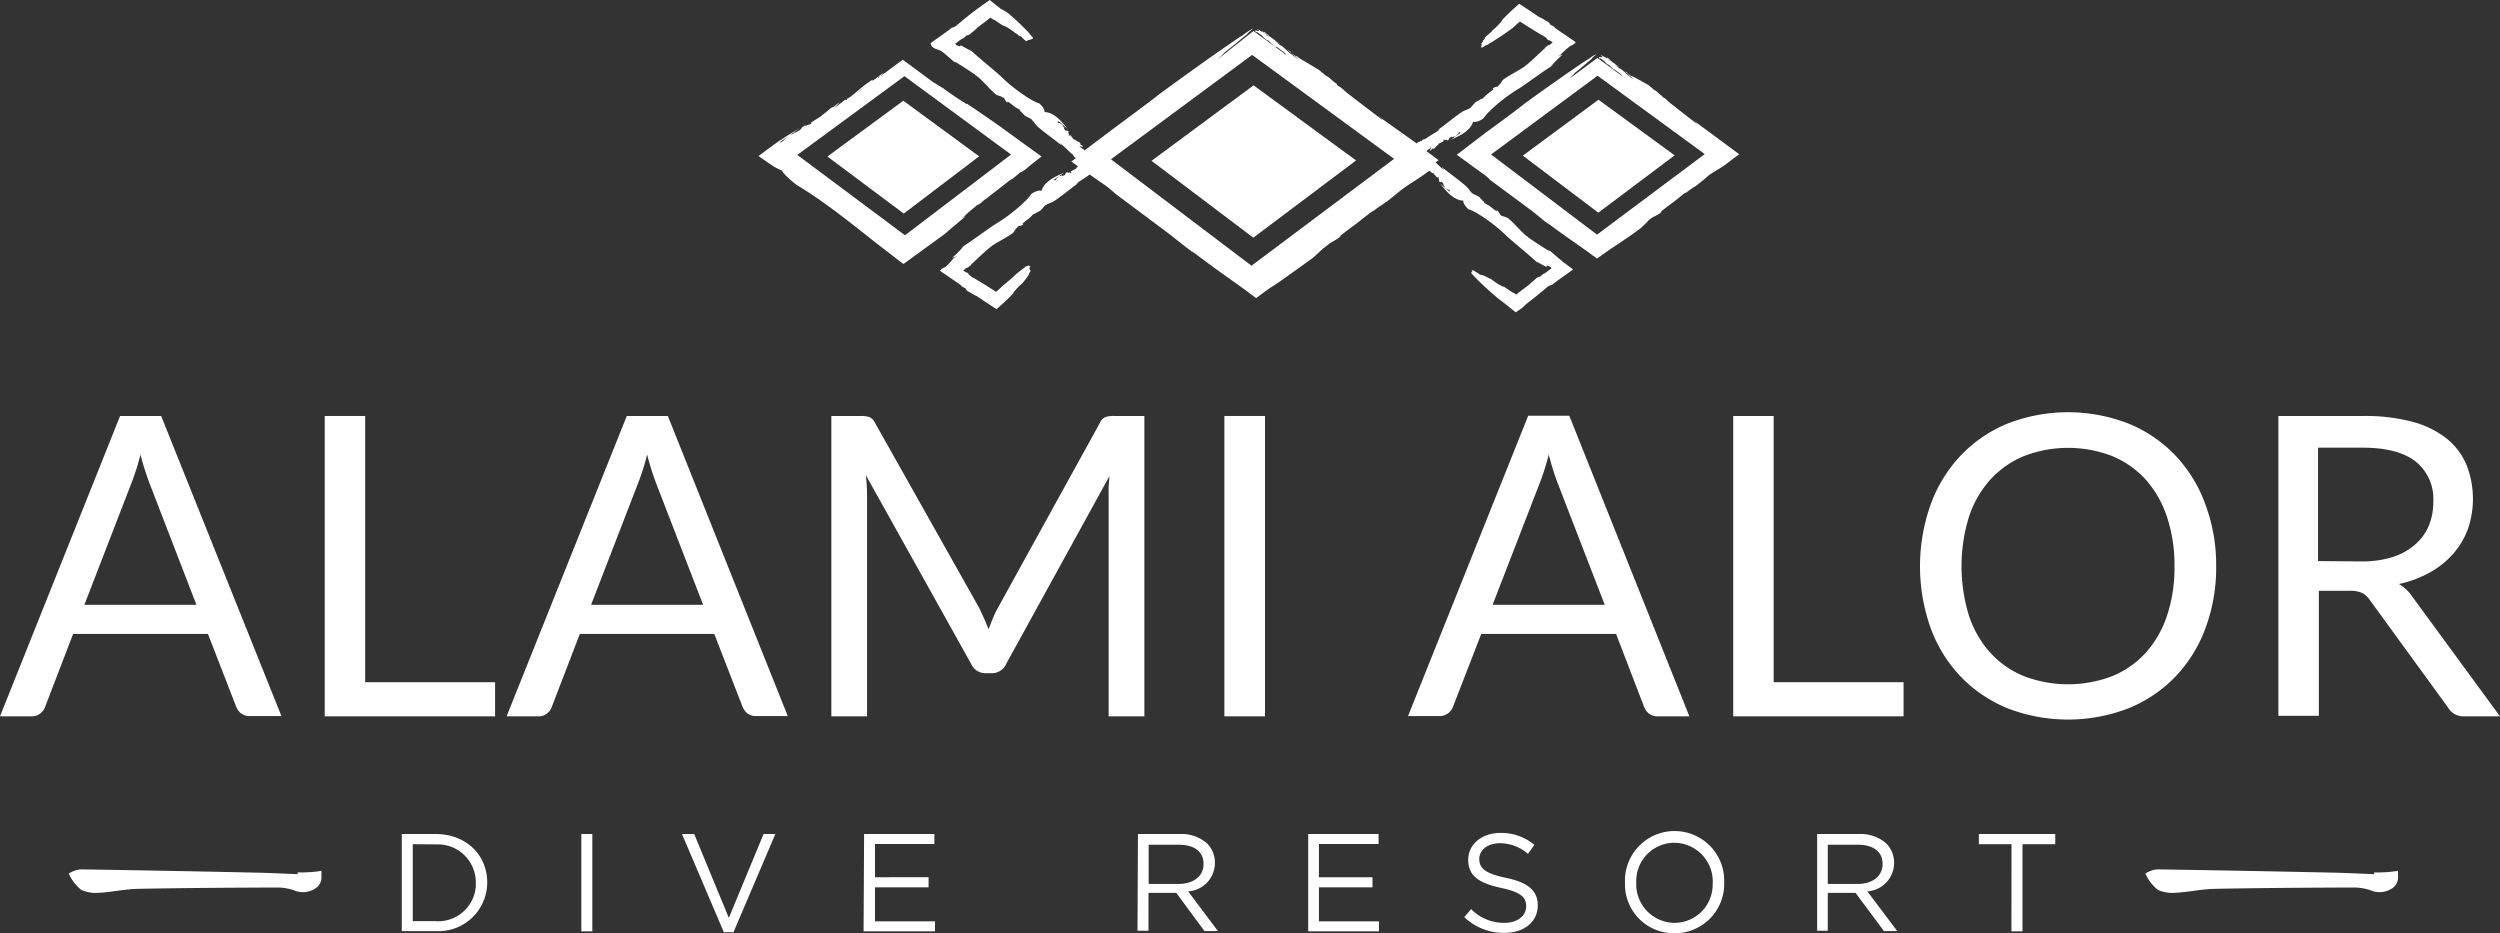 <?xml version="1.0" encoding="UTF-8"?> <svg xmlns="http://www.w3.org/2000/svg" viewBox="0 0 280 104.52"><rect x="0" y="0" width="280" height="104.52" fill="#333333" stroke="none"/><title>Asset 1</title><g id="f430d350-dff4-4de0-b2a6-7e4d60e3def0" data-name="Layer 2"><g id="e82db596-60ca-40af-8a45-262f1497fe20" data-name="Layer 1"><g id="b05c8ad7-501b-42db-9a52-35e7ed134b67" data-name="logo alamialor"><g id="b3e28542-5d64-4393-a0d9-5e15a88e664f" data-name="text"><g style="isolation:isolate"><g style="isolation:isolate"><path d="M280,80.23h-4a2,2,0,0,1-1.83-1l-8.73-12a2.5,2.5,0,0,0-.86-.81,3.19,3.19,0,0,0-1.42-.25h-3.45v14h-4.53V46.59h9.51a20.77,20.77,0,0,1,5.51.65A10.59,10.59,0,0,1,274,49.1a7.47,7.47,0,0,1,2.24,2.95,10.39,10.39,0,0,1,.17,7.19A9,9,0,0,1,274.78,62a9.88,9.88,0,0,1-2.61,2.1,12.58,12.58,0,0,1-3.49,1.31,4.65,4.65,0,0,1,1.51,1.43ZM264.46,62.88a11.52,11.52,0,0,0,3.48-.48A7.09,7.09,0,0,0,270.48,61a5.78,5.78,0,0,0,1.54-2.1,7,7,0,0,0,.51-2.7,5.37,5.37,0,0,0-2-4.53q-2-1.53-5.91-1.53h-5v12.7Z" style="fill:#fff"></path><path d="M248.21,63.42a19.37,19.37,0,0,1-1.2,6.94,15.69,15.69,0,0,1-3.38,5.44,15.19,15.19,0,0,1-5.24,3.53,18.82,18.82,0,0,1-13.54,0,15.25,15.25,0,0,1-5.23-3.53,15.69,15.69,0,0,1-3.38-5.44,20.64,20.64,0,0,1,0-13.87A15.73,15.73,0,0,1,219.62,51a15.18,15.18,0,0,1,5.23-3.56,18.68,18.68,0,0,1,13.54,0A15.13,15.13,0,0,1,243.63,51,15.73,15.73,0,0,1,247,56.49,19.32,19.32,0,0,1,248.21,63.42Zm-4.67,0a16.91,16.91,0,0,0-.85-5.56,11.84,11.84,0,0,0-2.39-4.17,10.57,10.57,0,0,0-3.76-2.62,13.73,13.73,0,0,0-9.83,0,10.61,10.61,0,0,0-3.77,2.62,11.73,11.73,0,0,0-2.41,4.17,18.82,18.82,0,0,0,0,11.12,11.64,11.64,0,0,0,2.41,4.15,10.34,10.34,0,0,0,3.77,2.61,13.87,13.87,0,0,0,9.83,0,10.3,10.3,0,0,0,3.76-2.61A11.75,11.75,0,0,0,242.69,69,16.86,16.86,0,0,0,243.54,63.42Z" style="fill:#fff"></path><path d="M213.2,76.41v3.82H194.12V46.59h4.53V76.41Z" style="fill:#fff"></path><path d="M189.21,80.23h-3.52a1.54,1.54,0,0,1-1-.3,1.84,1.84,0,0,1-.56-.78L181,71H165.9l-3.15,8.12a1.6,1.6,0,0,1-1.53,1.08H157.7l13.46-33.64h4.6Zm-9.48-12.49-5.29-13.68c-.15-.41-.32-.88-.49-1.42s-.34-1.12-.49-1.73a26.74,26.74,0,0,1-1,3.17l-5.29,13.66Z" style="fill:#fff"></path></g><path d="M13.45,46.59,0,80.23H3.52a1.52,1.52,0,0,0,1-.33,1.64,1.64,0,0,0,.54-.75L8.19,71h15.1l3.15,8.12a1.84,1.84,0,0,0,.56.78,1.54,1.54,0,0,0,1,.3h3.52L18.05,46.59Zm-4,21.15,5.28-13.66a25,25,0,0,0,1-3.17c.16.61.32,1.19.5,1.73s.33,1,.49,1.42L22,67.74Z" style="fill:#fff"></path><polygon points="40.9 46.59 36.37 46.59 36.37 80.23 55.45 80.23 55.45 76.41 40.9 76.41 40.9 46.59" style="fill:#fff"></polygon><path d="M70.2,46.59,56.74,80.23h3.53a1.47,1.47,0,0,0,1-.33,1.51,1.51,0,0,0,.54-.75L64.94,71H80l3.15,8.12a1.93,1.93,0,0,0,.56.78,1.54,1.54,0,0,0,1,.3h3.52L74.8,46.59Zm-4,21.15,5.28-13.66a26.74,26.74,0,0,0,1-3.17c.15.61.32,1.19.49,1.73s.34,1,.49,1.42l5.29,13.68Z" style="fill:#fff"></path><path d="M123.81,46.71a1.19,1.19,0,0,0-.62.65L111.78,68.05a10.73,10.73,0,0,0-.57,1.18c-.17.42-.33.84-.49,1.26-.16-.42-.33-.84-.51-1.24s-.36-.8-.55-1.18L98,47.36a1.32,1.32,0,0,0-.63-.65,2.9,2.9,0,0,0-.94-.12H93.11V80.23h4V55.51a19.23,19.23,0,0,0-.14-2.3l11.79,21.13a1.75,1.75,0,0,0,1.64,1.06h.66a1.76,1.76,0,0,0,1.64-1.06l11.55-21c0,.4-.06.78-.08,1.15s0,.73,0,1.06V80.23h4V46.59h-3.36A2.92,2.92,0,0,0,123.81,46.71Z" style="fill:#fff"></path><rect x="137.13" y="46.59" width="4.55" height="33.64" style="fill:#fff"></rect></g><g id="ec051ba2-95a5-4289-bffc-1605a5d53b10" data-name="Dive Resort Indonesia"><g id="e621fc33-f534-40ce-a6fc-1475e3326189" data-name="lines"><path id="fc743b02-a842-42b2-a9dc-63e2d802de4d" data-name="line right" d="M266.86,97.7a7.37,7.37,0,0,1-.94,0v.21c-1.53-.06-3.21-.15-4.88-.18q-9.69-.21-19.36-.36a2.67,2.67,0,0,0-1.4.48,5.09,5.09,0,0,0,1.4,1.82,4.14,4.14,0,0,0,2,.32c1.46-.08,2.9-.41,4.36-.44,5.19-.1,10.39-.13,15.58-.15a5.8,5.8,0,0,1,1.93.33,2.52,2.52,0,0,0,2.39-.25,1.45,1.45,0,0,0,.64-1.18v-.77A12.52,12.52,0,0,1,266.86,97.7Z" style="fill:#fff;fill-rule:evenodd"></path><path id="a335806a-8722-4754-906a-2a2da66835ed" data-name="line left" d="M34.28,97.7a7.37,7.37,0,0,1-.94,0v.21c-1.53-.06-3.21-.15-4.88-.18q-9.69-.21-19.36-.36a2.67,2.67,0,0,0-1.4.48,5.09,5.09,0,0,0,1.4,1.82,4.14,4.14,0,0,0,2,.32c1.46-.08,2.9-.41,4.36-.44,5.19-.1,10.38-.13,15.58-.15a5.8,5.8,0,0,1,1.93.33,2.52,2.52,0,0,0,2.39-.25A1.45,1.45,0,0,0,36,98.3v-.77A12.52,12.52,0,0,1,34.28,97.7Z" style="fill:#fff;fill-rule:evenodd"></path></g><g id="eadcbc1c-11c9-4e10-ac87-5a9ba4cad317" data-name="Dive Resort"><path d="M45,93.41h3.78c3.43,0,5.79,2.35,5.79,5.42h0a5.46,5.46,0,0,1-5.44,5.46H45Zm1.23,1.14v8.62h2.55a4.22,4.22,0,0,0,4.51-3.91c0-.12,0-.25,0-.37h0a4.25,4.25,0,0,0-4.16-4.32h-.36Z" style="fill:#fff"></path><path d="M65.11,93.41h1.23v10.9H65.11Z" style="fill:#fff"></path><path d="M76.38,93.41h1.37l3.88,9.39,3.89-9.39h1.32l-4.69,11H81.07Z" style="fill:#fff"></path><path d="M96.78,93.41h7.87v1.12H98v3.72H104v1.13H98v3.81h6.72v1.12h-8Z" style="fill:#fff"></path><path d="M127.45,93.41h4.68a4.32,4.32,0,0,1,3.1,1.09,3.06,3.06,0,0,1,.84,2.15h0a3.19,3.19,0,0,1-3,3.18l3.34,4.45H134.9L131.74,100h-3.11v4.24H127.4ZM132,99c1.63,0,2.8-.84,2.8-2.24h0c0-1.34-1-2.15-2.79-2.15h-3.36V99Z" style="fill:#fff"></path><path d="M146.52,93.41h7.88v1.12h-6.68v3.72h6v1.13h-6v3.81h6.72v1.12h-7.92Z" style="fill:#fff"></path><path d="M164,102.72l.76-.9a5.17,5.17,0,0,0,3.74,1.54c1.46,0,2.43-.78,2.43-1.85h0c0-1-.55-1.59-2.84-2.07-2.5-.55-3.65-1.36-3.65-3.15h0c0-1.71,1.51-3,3.58-3a5.71,5.71,0,0,1,3.83,1.34l-.72,1A4.79,4.79,0,0,0,168,94.44c-1.42,0-2.32.78-2.32,1.76h0c0,1,.56,1.61,3,2.12s3.55,1.42,3.55,3.08h0c0,1.87-1.55,3.08-3.72,3.08A6.37,6.37,0,0,1,164,102.72Z" style="fill:#fff"></path><path d="M182,98.89h0a5.56,5.56,0,1,1,11.11-.47v.47h0a5.52,5.52,0,0,1-5.41,5.63h-.17A5.46,5.46,0,0,1,182,99.13,1.93,1.93,0,0,1,182,98.89Zm9.83,0h0a4.35,4.35,0,0,0-4.18-4.5h-.12a4.28,4.28,0,0,0-4.27,4.3,1,1,0,0,0,0,.17h0a4.33,4.33,0,0,0,4.15,4.5h.15a4.28,4.28,0,0,0,4.26-4.3v-.17Z" style="fill:#fff"></path><path d="M203.52,93.41h4.68a4.32,4.32,0,0,1,3.1,1.09,3.06,3.06,0,0,1,.84,2.15h0a3.2,3.2,0,0,1-3,3.18l3.35,4.45H211L207.82,100h-3.11v4.24h-1.19ZM208.05,99c1.64,0,2.8-.84,2.8-2.24h0c0-1.34-1-2.15-2.78-2.15h-3.36V99Z" style="fill:#fff"></path><path d="M225.29,94.55h-3.66V93.41h8.56v1.14h-3.67v9.76h-1.24Z" style="fill:#fff"></path></g></g></g><g id="b3eaddb1-2d7d-4817-b2a3-dc2937a54c6f" data-name="graphic"><g id="fbad4971-ca3b-4cd5-bf37-19948af083bc" data-name="right rhombus"><path id="fb6fbc4a-259b-49a1-9f52-a4f81c0e959c" data-name="outer brown line" d="M189.67,13.49c-.06,0,.38.26.33.35l-2.93-2.29a4.87,4.87,0,0,1-.44-.41c-.31-.26-.2-.11-.44-.29v-.08c-.38-.21-.46-.42-.8-.64,0,0-.15-.07-.27-.16.05-.06-.34-.25-.3-.29h0a1.25,1.25,0,0,1-.19-.15L183,8.62l-.06,0c-.16-.11-.25-.14-.22-.09l-.2-.14h0l-.23-.16s-.07-.1,0-.08a1.78,1.78,0,0,1-.42-.27c.32.29.74.67,1.06,1-.17-.09-.42-.32-.59-.44a10.44,10.44,0,0,0-.85-.76c-.07,0-.17,0-.31-.17s-.18-.13-.29-.25a3.55,3.55,0,0,1,.47.32c0-.08-.36-.31-.47-.41s-.34-.25-.52-.38c0,0,0-.06-.11-.13h0l-.11-.11c-.12-.1-.21-.13-.18-.08s0,0,0,.06h0c.09.09.31.25.26.26l.05,0,.07.06a1.5,1.5,0,0,1-.23-.13l.06,0a3.18,3.18,0,0,0-.4-.3.11.11,0,0,0,0,0,.81.81,0,0,1-.2-.11l-.05,0s0,0-.06,0a.63.63,0,0,1-.12-.1s.07.05.11.07l.31.14a4,4,0,0,0-.47-.25s0,.05,0,.05h0s-.05,0,0,0l0,0c.55.41-.67-.06-.05.42-.22-.26.15,0,.43.21a2,2,0,0,0,.32.33c.18.13.12.06.16.07s.28.23.24.25c.16.06.2.19.38.29l.07,0h0l.7.54s.09.15.11.2l-.14-.1s0-.06-.11-.11,0,0,0,0l-2.5-1.83-3.33,2.47a6,6,0,0,0,.85-.84c.83-.63,1.11-.94,1.91-1.58-.26.1.75-.66.31-.41-.61.33-.58.42-1.09.69h0c-2.23,1.51-4.43,3.06-6.64,4.66-1.43,1.13-3,2.26-4.55,3.4l-3.21,2.45,1.86,1.36,1.09.78a5.24,5.24,0,0,1,.81.7l4.32,3.2c.78.57,1.31,1.07,2.06,1.63,0,0,.13.06.19.1s1.18.88,2.32,1.68c.58.41,1.18.81,1.61,1.13l.57.4.37.29.38.26.12.1.88-.62.59-.42,1.22-.81c.78-.53,1.55-1.05,2.21-1.56.28-.26.59-.54.79-.77s.27-.25.56-.45c.87-.4,1.25-.79.82-.56.59-.48,1.21-.92,1.74-1.33l.74-.6a1.27,1.27,0,0,1,.46-.28,9.13,9.13,0,0,1,1-.69,19.06,19.06,0,0,0,1.51-1.24l-.05.05c.34-.25.63-.43.93-.61l.44-.27a2.3,2.3,0,0,0,.23-.15l.31-.21c.51-.39,1-.77,1.56-1.16Zm-10-7c-.07,0-.05,0,0,0S179.7,6.51,179.68,6.5Zm-.8,19.79L167,17.3l11.93-8.82,12,8.78Z" style="fill:#fff"></path><polygon id="a42b42d2-42cf-4226-9f51-ceca85ac5f71" data-name="center light brown" points="187.56 17.4 179.01 23.82 170.56 17.43 179.03 11.17 187.56 17.4" style="fill:#fff"></polygon></g><g id="e7acb32f-9a2b-49cc-91a8-acd9e61ee4a0" data-name="left rhombus"><path id="afac990a-0c45-407b-bc91-fe5142814874" data-name="outer brown line" d="M115.79,16.91,112,14.16c-1.22-.86-2.47-1.72-3.7-2.55l0,.06a32.28,32.28,0,0,1-2.68-1.8c-.37-.21-.79-.48-1.18-.72l-3.33-2.46L98.6,8.54c-.08,0,.33-.26.35-.35a2.68,2.68,0,0,0-.55.36h0a3.25,3.25,0,0,1-.69.48s-.07,0,0-.11l-.23.16s0,.06,0,0a1.21,1.21,0,0,1-.31.21l-.17.13,0,0c-.21.11-1.78,1.5-1.92,1.53s-.26.2-.2.21c-.23.14,0-.1-.14,0s0,0,0,0l-.17.07c-.28.27-.79.57-1.09.87a2.56,2.56,0,0,1,.34-.42h0s.2-.17.17-.2a3.48,3.48,0,0,0-.57.46l-.15.06h0c-.08,0-.07,0,0,0v0c-.18,0-.78.64-1.18.88-.1.09,0,0-.13.14-.4.25-.69.42-1.1.7-.09.12-.09.14.09.06l-.31.22c.2-.29-.63.33-.4,0a2.62,2.62,0,0,0-.45.31s0,.09-.2.25-.24.13-.51.3c-.09,0,0-.06,0-.08-.35.32-.38.18-.74.45a3.52,3.52,0,0,0-.63.56c-.29.22-.33.18-.33.12.73-.53,1.49-1.07,2.24-1.59-.63.37-1.31.78-1.94,1.2l-.5.32c-.18.14-.36.26-.54.39-.58.42-1.15.84-1.68,1.25.59.42,1.16.81,1.68,1.15l.19.12.12.06.23.11a3.36,3.36,0,0,0,.43.2c0,.3,1.64,1.66,1.73,1.66l1.15.72C93,23.15,95.46,25.1,98,27.12l3.18,2.45L104,27.52l1.82-1.32.54-.39c-.27.17-.3.2-.62.43l2.39-2a5.34,5.34,0,0,0-.56.28l.43-.28c.3-.36,1.14-1,1.51-1.34,0,.11.27-.12.55-.32l-.12.05c1.06-.78,2.25-1.74,3.18-2.45a1.91,1.91,0,0,1,.32-.18l.87-.72c0,.09.46-.27.5-.27.38-.34,1.21-1,1.85-1.48ZM98.36,8.63c.2-.14.13-.05.13,0l-.13.09S98.31,8.69,98.36,8.63Zm-2.31,1.72.49-.42.29-.24-.65.58a.84.84,0,0,1-.19.12A.09.09,0,0,1,96.05,10.35Zm5.31,16-12.06-9,12-8.82,11.94,8.78Z" style="fill:#fff"></path><polygon id="b2846a3b-b5de-4ee5-ac73-880d232d3228" data-name="center light brown" points="109.66 17.51 101.22 23.92 92.67 17.53 101.17 11.28 109.66 17.51" style="fill:#fff"></polygon></g><g id="ee4e97a2-b18e-4f72-883e-40d9b7b5e902" data-name="center rhombus"><path id="b3f7c38b-18f6-4121-bf55-87d57609d15e" data-name="outer brown" d="M175.94,5.1c0,.06.3-.13.53-.3l-.16.07.18-.13c-.38-.28-.81-.57-1.22-.85-.21-.14-.41-.27-.6-.41l-.48-.33a.32.32,0,0,1-.12-.15l-.48-.27c.09-.06-.33-.34-.08-.23-.41-.15-.72-.45-1.11-.58l-.93-.63L170.15.42l-.59.53-.29.26-.24.23-.77.76h.05a6.3,6.3,0,0,1-1.11,1.16c-.26.39-.91.7-.92,1-.38.35,0,.15-.39.51.16,0-.13.55.11.45s.29-.2.58-.3l0,0a34,34,0,0,0,2.87-1.91l.32-.3.32-.28.16-.12.09.07.13.08c.85.55,1.78,1.12,2.53,1.55a1.28,1.28,0,0,1,.38.39l.08,0h0l.06,0,.12.07.26.17a1.8,1.8,0,0,0-.2.19.72.72,0,0,1-.19.11l-.05,0-.12.07-.27.2s0,.07-.05.1-2,1.9-2.17,1.94l-.11.11c-.82.55-1.78,1-2.43,1.5a4.84,4.84,0,0,0-.31.49c-.16,0-.11.15-.26.25-.53.06-.67.32-.43.25-.27.26-.58.47-.84.68l-.33.33a.29.29,0,0,1-.27.11c-.24.23-.2.12-.5.32-.13,0-.61.66-.71.7l0,0c-.34.23-.66.26-1,.5-.92.63-1.84,1.43-2.68,2,0,.08.17-.16.26-.06-.49.35-1.06.64-1.55,1a1.48,1.48,0,0,1-.3.1c-.18.09-.07.1-.19.18l-.07-.05c-.12.18-.3.11-.44.26,0,0,0,0,0,.06L154.36,13c-.07,0,.5.35.46.44-1.27-1-2.63-2-3.9-3-.24-.19-.5-.43-.61-.53-.41-.33-.26-.15-.57-.39V9.4c-.49-.29-.63-.54-1.07-.84a1.19,1.19,0,0,1-.35-.22c0-.06-.46-.34-.42-.37l-.27-.2-2.12-1.26-.08-.07c-.24-.18-.38-.21-.24-.1l-.3-.22,0,0-.3-.22s-.08-.12,0-.08a5.14,5.14,0,0,1-.54-.37c.45.38,1,.86,1.45,1.27-.22-.13-.56-.43-.79-.58s-.75-.65-1.15-1a1.15,1.15,0,0,1-.4-.23c-.07-.11-.22-.17-.39-.32a3.87,3.87,0,0,1,.61.42c0-.07-.47-.39-.62-.52s-.46-.34-.71-.51c.08,0,0-.06-.14-.16l0,0a.8.8,0,0,1-.13-.13c-.18-.13-.3-.18-.24-.12s0,0,.05.07h0A2.41,2.41,0,0,1,142,4l0,0,.08.09-.29-.19.07,0a3.65,3.65,0,0,0-.52-.4s0,.06,0,.06-.16-.1-.27-.16l0,0-.09,0c-.07-.05-.14-.09-.16-.14a1,1,0,0,0,.14.11h0a3.94,3.94,0,0,1,.45.22l-.66-.38c.06.05,0,.05,0,.05h0s-.08,0,0,0l.07,0c.71.53-.84-.19,0,.44-.32-.33.15,0,.54.3a2.31,2.31,0,0,0,.43.42c.25.17.16.08.22.1s.32.27.32.31c.2.11.27.25.5.4s0,0,.15,0l.93.71c0,.06.16.19.16.24l-.17-.12s0,0-.17-.15c0,0,0,0,0,0l-3.34-2.44L136.05,6.9a10.15,10.15,0,0,0,1.14-1.06c1.11-.84,1.5-1.23,2.57-2.07-.33.15,1-.85.43-.5-.77.45-.76.55-1.43.94h0c-2.94,2-5.85,4.1-8.76,6.22-1.91,1.49-4,3-6,4.51l-2.56,1.93s0,0,0,0,0,0,0,0l0-.1c-.2-.06-.37-.31-.6-.36a.88.88,0,0,1,.32,0v0s.12.05.14,0a.59.59,0,0,0-.3-.21.3.3,0,0,1,0-.08s0,0,0,0,0-.05,0-.05h0c0-.16-.45-.24-.59-.44-.06,0,0,0-.1,0s-.26-.31-.43-.49c-.1,0-.12,0-.08.12l-.14-.13c.23,0-.18-.33.06-.33a.39.39,0,0,0-.21-.18s-.08.06-.18,0l-.18-.24c0-.06.06,0,.07-.08-.22-.09-.09-.21-.27-.34s-.34-.23-.4-.17c-.14-.11-.1-.16,0-.21l-.12-.1c.39.29.78.63,1.16,1-.69-.91-1.56-1.91-2.62-1.93.13-.32-.62-1.1-.68-1-.22-.09-.43-.19-.63-.29a18.38,18.38,0,0,1-3.66-2.8c-.67-.6-2.55-2.14-3.22-2.78l-.29-.27.31.32L108,5.29l-.34-.19h-.1a.22.22,0,0,0,0,.16l0-.07c-.18,0-.37-.12-.55-.18.12,0,.08,0,0-.1l-.05,0,0,0a2.13,2.13,0,0,0,.34-.25l.17-.13.23-.16a.27.27,0,0,1,.17-.06l.43-.37c0,.1.42-.2.24,0,.28-.33.66-.52.92-.85l.9-.67a2.12,2.12,0,0,0,.3-.24l.25-.21.24.16.13.08.07,0,.1.07.9.6V2.84a5.89,5.89,0,0,1,1.36.86c.43.18.25.35.52.3.42.3.31.34.74.63,0-.17.85-.19.71-.41s-.26-.24-.41-.51l0,0a29.31,29.31,0,0,0-2.28-2.17l-.36-.26L112.1,1l-1.25-1-.74.52-.69.5c-.81.61-1.66,1.29-2.31,1.86a1.3,1.3,0,0,1-.5.22l-.22.18-.29.21-.61.44-1.26.9c.11.7.84.64,1.25.93l0,0c.32.24.57.46.83.69l.32.28.26.21s.08,0,.11,0,2.34,1.45,2.43,1.61l.13.08c.74.65,1.38,1.48,2.06,2a5,5,0,0,0,.55.18c.08.14.17.07.31.19.19.5.47.57.35.35.32.2.6.45.87.64l.41.24a.26.26,0,0,1,.16.23c.29.18.17.17.44.4,0,.13.8.43.86.52l-.06,0c.32.26.43.58.74.83.84.73,1.85,1.42,2.65,2.08.07-.07-.2-.12-.13-.23.48.38.89.86,1.37,1.24a1.59,1.59,0,0,1,.17.27c.12.14.12.05.21.12-.17.14-.35.27-.53.4l.75.55a.78.78,0,0,1-.21.17c0,.05,0,0,0,.09a4.68,4.68,0,0,0-.59.3c0,.09,0,.11.09.1l-.15.1c0-.22-.37.1-.31-.13a.34.34,0,0,0-.23.15s0,.09-.06.17l-.28.12c-.06,0,0-.07-.06-.1-.14.19-.23,0-.39.18s-.31.27-.27.34c-.14.11-.18.06-.21,0l-.13.09c.38-.3.81-.59,1.23-.88-1,.44-2.24,1-2.52,2.05-.29-.21-1.23.33-1.19.4-.14.19-.28.36-.44.54a18.1,18.1,0,0,1-3.63,2.83c-.75.5-2.71,1.93-3.5,2.42l-.33.22.39-.23-.56.6-.27.28-.48.43a3.64,3.64,0,0,0,.53-.2l-.35.23a9.39,9.39,0,0,1-1,1.05c0-.07-.3.12-.53.29l.16-.07-.18.13c.38.28.81.57,1.22.85l.6.41.48.33a.29.29,0,0,1,.11.15l.49.27c-.09.06.33.34.08.24.41.14.71.45,1.11.58l.93.62,1.32.87.59-.53.29-.26.24-.23c.26-.25.52-.5.77-.76h-.05a5.75,5.75,0,0,1,1.11-1.17c.26-.38.71-.84.72-1.11.38-.35-.22-.36.14-.73-.17,0-.1-.15-.34-.05a5,5,0,0,0-.51.17l.36-.1c-1.13.72-1.52,1.3-2.6,2.12-.1.11-.21.21-.32.31l-.31.27-.16.13-.09-.07-.13-.09c-.85-.55-1.78-1.12-2.53-1.55a1.28,1.28,0,0,1-.38-.39l-.08-.05h0l-.06,0-.12-.07-.26-.17a1.8,1.8,0,0,0,.2-.19h0a.51.51,0,0,1,.2-.12h.05l.12-.08.27-.2s0-.07.05-.1,2-1.9,2.17-1.94l.11-.11c.82-.55,1.78-1,2.43-1.5a5.5,5.5,0,0,0,.31-.48c.16-.05.11-.16.26-.25.53-.07.67-.32.43-.25.27-.26.58-.48.84-.69l.33-.33a.28.28,0,0,1,.26-.11c.25-.23.21-.12.51-.32.12,0,.61-.66.71-.7l0,.05c.33-.24.66-.27,1-.51.93-.62,1.85-1.43,2.69-2,0-.08-.17.16-.26.07.47-.35,1-.62,1.48-1l.35.26,1.45,1a13.35,13.35,0,0,1,1.1.92l5.75,4.29,0,0c1,.76,1.75,1.4,2.75,2.14,0,0,.17.09.25.14s1.55,1.17,3.06,2.25l2.12,1.51c.29.22.56.4.75.54l.22.18a.8.8,0,0,1,.18.14c.17.11.32.23.48.35l.18.13c.88-.65,1.32-1,1.85-1.33s1.08-.73,1.59-1.09c1-.72,2-1.42,2.93-2.1.36-.33.77-.69,1.07-1a6.83,6.83,0,0,0,.75-.59c1.09-.58,1.63-1.08,1.07-.75.8-.63,1.62-1.22,2.32-1.76.32-.26.64-.52,1-.78a2.44,2.44,0,0,1,.6-.4c.72-.56.53-.36,1.3-.92.2-.07,1.51-1.22,2-1.56.9-.65,1.55-1,2.42-1.63l.46-.33a.91.91,0,0,1,.37.24c.07,0,0,0,.11,0a4.87,4.87,0,0,0,.43.49c.1,0,.12,0,.08-.12l.13.13c-.22,0,.19.33-.05.34a.39.39,0,0,0,.2.17.14.14,0,0,1,.19,0l.18.24c0,.07-.06.05-.08.08.23.09.1.21.28.34s.34.23.39.17c.15.12.11.17.05.21l.12.1a14.9,14.9,0,0,1-1.16-1c.69.91,1.56,1.91,2.62,1.93-.14.32.61,1.1.68,1a5.11,5.11,0,0,1,.63.29,18,18,0,0,1,3.66,2.8c.67.6,2.55,2.14,3.21,2.77l.3.28-.32-.32.72.39.34.18.1,0c0-.05.06-.08,0-.17l0,.08c.18,0,.37.11.55.17-.13,0-.08.06,0,.1l0,0,0,0-.34.25-.16.13-.23.17a.35.35,0,0,1-.17.06l-.43.37c0-.11-.42.19-.24,0-.28.33-.66.52-.92.85l-.9.67-.31.24-.24.21-.24-.15-.13-.08-.07,0-.11-.08-.89-.6v.06a6.66,6.66,0,0,1-1.36-.86c-.43-.19-1-.54-1.23-.49-.42-.31-.38-.24-.8-.52,0,.16-.32-.22-.17,0s-.16.13,0,.4l0,0c.93,1,1.91,1.87,2.93,2.75l.36.26.38.3,1.25,1,.74-.51L171,34c.8-.61,1.66-1.3,2.31-1.87a1.24,1.24,0,0,1,.5-.22l.22-.17.29-.22.6-.43,1.27-.91c-.42-.32-.84-.63-1.26-.92l.06,0c-.32-.24-.57-.46-.83-.68l-.33-.29-.25-.21s-.08,0-.12,0-2.34-1.45-2.42-1.61l-.13-.08c-.74-.64-1.38-1.47-2.07-2-.18-.06-.38-.14-.54-.18s-.18-.07-.31-.19c-.2-.49-.48-.56-.35-.35-.32-.2-.6-.45-.87-.64l-.41-.23a.31.31,0,0,1-.17-.24c-.29-.17-.17-.16-.43-.4,0-.13-.8-.43-.86-.51l0,0c-.31-.26-.42-.57-.73-.82-.84-.74-1.85-1.43-2.65-2.09-.07.07.19.13.12.24-.3-.25-.57-.52-.86-.79l.34-.25-1.34-1h0c.11-.18.4-.28.5-.48a.56.56,0,0,1-.09.3h0s-.09.1-.06.13a.59.59,0,0,0,.28-.24h.08v0c.05,0,.05,0,.05,0a0,0,0,0,1,0,0c.15.06.34-.37.57-.46,0-.05,0,0,0-.09a5.46,5.46,0,0,0,.59-.3c0-.09,0-.11-.1-.1l.16-.1c0,.23.37-.1.31.14a.44.44,0,0,0,.23-.15s0-.1.06-.18l.28-.11c.06,0,0,.06.06.09.14-.19.22,0,.39-.18s.31-.27.26-.34c.15-.11.19-.06.22,0l.13-.09c-.39.31-.81.6-1.23.88,1-.44,2.24-1,2.52-2.05.28.21,1.22-.32,1.19-.4.14-.19.28-.36.44-.54a17.82,17.82,0,0,1,3.63-2.83c.75-.5,2.71-1.93,3.5-2.42l.33-.22-.39.23.56-.6.27-.27.48-.44a2.73,2.73,0,0,0-.53.21l.35-.24A8.51,8.51,0,0,1,175.94,5.1ZM141.17,3.63c-.1-.07-.06-.06,0,0S141.2,3.65,141.17,3.63Zm-1,26.13L124.43,17.84,140.24,6.15l15.9,11.64Z" style="fill:#fff"></path><polygon id="b10d0d88-80ee-4ad2-844d-ba2441d972c3" data-name="center light brown" points="151.88 17.97 140.37 26.62 128.97 18.01 140.4 9.56 151.88 17.97" style="fill:#fff"></polygon></g></g></g></g></g></svg> 